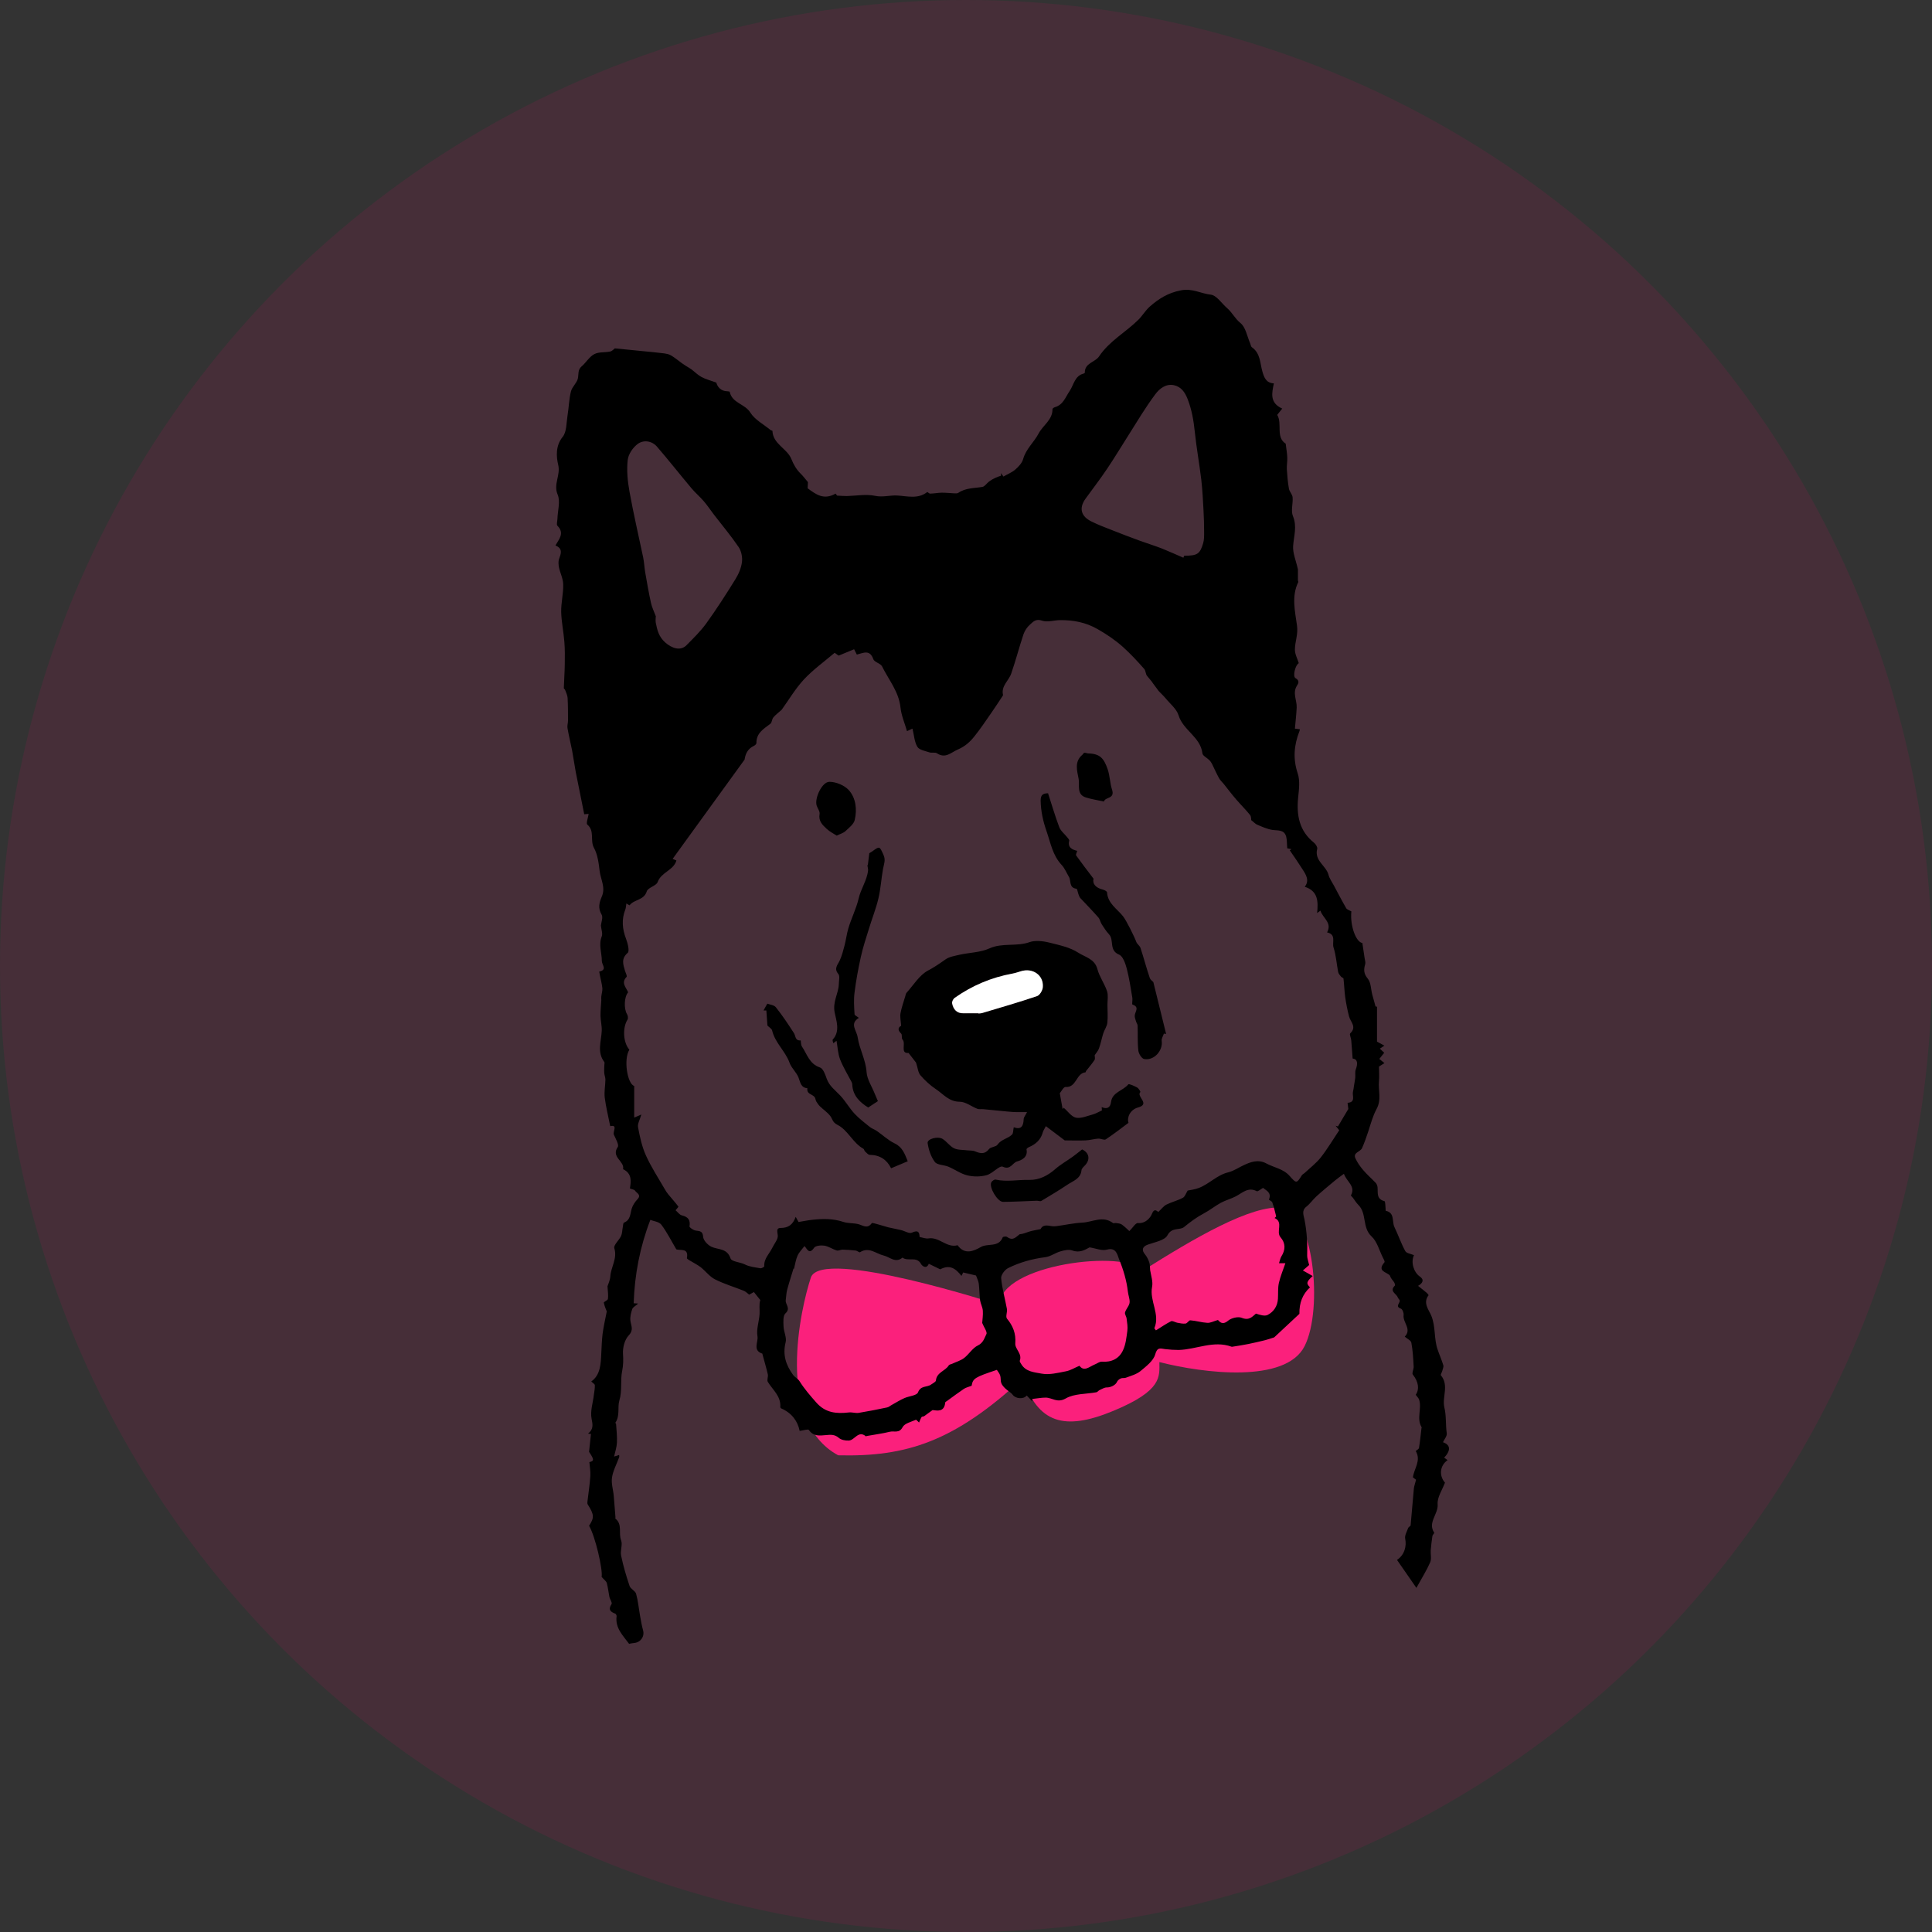 <svg width="80" height="80" viewBox="0 0 80 80" fill="none" xmlns="http://www.w3.org/2000/svg">
<rect x="0" y="0" width="80" height="80" fill="#333333" stroke="none"/>
<circle cx="40" cy="40" r="40" fill="#F50067" fill-opacity="0.1"/>
<path d="M41.386 54.034C41.386 54.034 34.001 51.627 33.576 52.902C33.151 54.177 32.088 58.843 34.708 60.261C37.539 60.33 39.517 59.693 42.348 57.078C42.986 58.916 44.048 59.272 46.099 58.422C48.15 57.572 48.007 56.995 48.007 56.401C49.846 56.87 53.241 57.29 54.022 55.738C54.803 54.185 54.377 50.148 53.103 50.01C51.828 49.871 49.425 51.284 47.3 52.629C46.663 51.709 41.386 52.347 41.386 54.042V54.034Z" fill="#FB207C"/>
<path d="M58.55 51.974C58.407 52.273 58.545 52.69 58.793 52.859C58.983 52.989 58.918 53.132 58.719 53.245C58.853 53.353 58.97 53.44 59.079 53.535C59.109 53.561 59.161 53.626 59.153 53.635C58.905 53.952 59.174 54.251 59.265 54.476C59.456 54.94 59.369 55.43 59.53 55.886C59.603 56.102 59.699 56.315 59.764 56.532C59.786 56.601 59.738 56.688 59.721 56.77C59.703 56.831 59.643 56.922 59.664 56.948C60.011 57.364 59.708 57.846 59.807 58.275C59.894 58.635 59.855 58.995 59.907 59.35C59.924 59.463 59.807 59.598 59.751 59.719C60.063 59.832 60.085 60.053 59.799 60.361C59.851 60.395 59.898 60.426 59.942 60.461C59.621 60.682 59.578 61.102 59.833 61.393C59.721 61.696 59.504 62.004 59.53 62.291C59.56 62.703 59.105 63.041 59.387 63.466C59.4 63.487 59.322 63.552 59.313 63.6C59.283 63.795 59.261 63.99 59.244 64.186C59.231 64.355 59.283 64.545 59.222 64.689C59.079 65.018 58.884 65.326 58.65 65.751C58.346 65.313 58.099 64.953 57.847 64.593C58.16 64.385 58.251 64.021 58.185 63.709C58.16 63.574 58.259 63.414 58.311 63.266C58.329 63.223 58.407 63.197 58.411 63.158C58.459 62.65 58.498 62.147 58.545 61.64C58.554 61.536 58.597 61.432 58.636 61.272C58.623 61.263 58.55 61.206 58.506 61.176C58.55 60.807 58.858 60.487 58.623 60.083C58.663 60.049 58.749 60.005 58.758 59.953C58.801 59.689 58.827 59.424 58.858 59.155C58.858 59.138 58.875 59.112 58.866 59.099C58.645 58.735 58.884 58.327 58.762 57.954C58.745 57.898 58.693 57.854 58.623 57.755C58.78 57.525 58.741 57.221 58.502 56.918C58.454 56.857 58.541 56.701 58.537 56.593C58.519 56.259 58.502 55.925 58.441 55.599C58.424 55.504 58.268 55.435 58.168 55.348C58.472 55.04 58.081 54.763 58.12 54.455C58.133 54.368 58.073 54.216 58.012 54.19C57.756 54.099 57.969 53.969 57.96 53.861C57.96 53.813 57.895 53.774 57.878 53.722C57.826 53.566 57.513 53.47 57.761 53.232C57.778 53.214 57.748 53.123 57.717 53.08C57.657 52.998 57.583 52.924 57.552 52.816C57.409 52.659 57.006 52.646 57.327 52.269C57.353 52.239 57.292 52.13 57.258 52.065C57.11 51.77 57.023 51.41 56.794 51.198C56.395 50.829 56.607 50.248 56.247 49.893C56.16 49.806 56.095 49.698 56.022 49.598C55.996 49.563 55.935 49.516 55.939 49.498C56.147 49.121 55.766 48.939 55.649 48.605C55.514 48.705 55.393 48.787 55.285 48.878C55.024 49.095 54.76 49.312 54.508 49.541C54.361 49.676 54.248 49.845 54.092 49.967C53.88 50.136 53.988 50.335 54.018 50.508C54.114 51.003 54.144 51.497 54.127 52C54.127 52.109 54.174 52.221 54.209 52.382C54.179 52.408 54.105 52.473 53.949 52.607C54.088 52.685 54.222 52.759 54.356 52.837C54.092 53.076 54.083 53.145 54.244 53.306C53.936 53.592 53.797 53.947 53.806 54.403C53.459 54.724 53.086 55.075 52.761 55.378C52.605 55.426 52.501 55.465 52.397 55.491C52.167 55.547 51.932 55.604 51.698 55.651C51.486 55.695 51.273 55.725 51.061 55.76C51.039 55.76 51.013 55.773 50.996 55.764C50.246 55.491 49.534 55.881 48.806 55.899C48.619 55.899 48.433 55.886 48.246 55.864C48.056 55.842 47.921 55.764 47.835 56.081C47.761 56.35 47.462 56.575 47.223 56.775C47.058 56.909 46.828 56.97 46.62 57.048C46.555 57.074 46.473 57.048 46.412 57.078C46.347 57.104 46.278 57.161 46.252 57.221C46.195 57.356 45.983 57.455 45.827 57.451C45.727 57.451 45.623 57.52 45.523 57.564C45.48 57.586 45.445 57.642 45.398 57.651C44.968 57.729 44.483 57.703 44.131 57.906C43.78 58.11 43.568 57.872 43.299 57.872C43.112 57.872 42.926 57.911 42.744 57.928C42.744 57.959 42.744 57.989 42.739 58.023C42.666 57.941 42.587 57.863 42.514 57.785C42.388 57.95 42.059 57.924 41.933 57.755C41.855 57.651 41.725 57.59 41.629 57.495C41.56 57.429 41.49 57.351 41.46 57.269C41.425 57.174 41.447 57.056 41.417 56.961C41.391 56.874 41.326 56.801 41.278 56.723C40.354 57.031 40.285 57.078 40.233 57.382C40.111 57.429 40.003 57.451 39.916 57.508C39.678 57.668 39.448 57.841 39.214 58.011C39.188 58.032 39.14 58.05 39.14 58.075C39.101 58.483 38.806 58.409 38.615 58.388C38.468 58.496 38.368 58.57 38.269 58.639C38.238 58.661 38.173 58.652 38.16 58.678C38.117 58.748 38.091 58.826 38.056 58.904C38.008 58.865 37.943 58.778 37.922 58.791C37.726 58.878 37.458 58.938 37.375 59.095C37.236 59.363 37.024 59.242 36.85 59.285C36.534 59.363 36.204 59.403 35.883 59.463C35.875 59.463 35.862 59.485 35.862 59.48C35.541 59.207 35.393 59.637 35.151 59.65C35.008 59.658 34.825 59.624 34.726 59.533C34.556 59.389 34.387 59.407 34.205 59.424C33.941 59.446 33.685 59.489 33.494 59.212C33.464 59.164 33.264 59.233 33.112 59.251C33.034 58.852 32.787 58.505 32.345 58.318C32.328 58.31 32.31 58.284 32.31 58.266C32.345 57.815 31.998 57.555 31.794 57.221C31.747 57.148 31.816 57.009 31.794 56.909C31.729 56.632 31.647 56.358 31.573 56.081C31.573 56.072 31.573 56.05 31.564 56.05C31.152 55.916 31.408 55.565 31.365 55.331C31.313 55.04 31.434 54.719 31.452 54.411C31.465 54.225 31.421 54.03 31.482 53.83C31.4 53.726 31.313 53.626 31.218 53.501C31.157 53.535 31.083 53.574 31.022 53.609C30.94 53.548 30.875 53.475 30.788 53.444C30.398 53.288 29.986 53.167 29.609 52.976C29.383 52.863 29.218 52.633 29.015 52.473C28.867 52.36 28.694 52.278 28.533 52.178C28.499 52.156 28.442 52.117 28.442 52.1C28.529 51.653 28.165 51.796 28.004 51.731C27.792 51.376 27.618 51.02 27.384 50.712C27.289 50.587 27.059 50.565 26.929 50.513C26.5 51.627 26.278 52.772 26.239 53.965C26.209 53.965 26.27 53.965 26.426 53.978C26.313 54.077 26.205 54.129 26.179 54.208C26.127 54.364 26.083 54.537 26.105 54.697C26.135 54.91 26.248 55.07 26.031 55.3C25.866 55.474 25.78 55.803 25.797 56.059C25.814 56.306 25.81 56.532 25.762 56.77C25.68 57.169 25.771 57.581 25.645 57.998C25.563 58.279 25.68 58.626 25.48 58.913C25.476 58.921 25.511 58.947 25.511 58.969C25.528 59.225 25.558 59.476 25.546 59.732C25.537 59.919 25.476 60.105 25.428 60.313C25.502 60.291 25.567 60.27 25.637 60.248C25.637 60.278 25.649 60.318 25.637 60.343C25.537 60.621 25.385 60.894 25.342 61.18C25.303 61.428 25.394 61.692 25.415 61.952C25.441 62.243 25.463 62.533 25.485 62.824C25.485 62.846 25.472 62.88 25.485 62.885C25.784 63.123 25.602 63.487 25.719 63.782C25.788 63.964 25.676 64.212 25.719 64.415C25.806 64.84 25.931 65.261 26.07 65.673C26.113 65.799 26.304 65.872 26.339 65.994C26.421 66.284 26.447 66.588 26.5 66.887C26.538 67.1 26.573 67.312 26.63 67.516C26.695 67.767 26.526 68.006 26.265 68.032C26.192 68.036 26.122 68.054 26.049 68.067C25.797 67.724 25.467 67.416 25.532 66.926C25.537 66.891 25.506 66.831 25.476 66.818C25.272 66.74 25.172 66.649 25.324 66.419C25.359 66.362 25.255 66.224 25.233 66.12C25.194 65.929 25.177 65.734 25.125 65.547C25.103 65.473 25.016 65.417 24.912 65.296C24.969 65.001 24.648 63.609 24.392 63.179C24.613 62.846 24.605 62.715 24.336 62.295C24.314 62.26 24.323 62.204 24.327 62.16C24.366 61.813 24.422 61.471 24.444 61.124C24.457 60.933 24.422 60.738 24.405 60.543C24.609 60.495 24.605 60.439 24.392 60.118C24.427 59.806 24.448 59.589 24.47 59.377C24.431 59.372 24.388 59.368 24.349 59.363C24.578 59.186 24.548 58.999 24.496 58.743C24.435 58.431 24.552 58.089 24.591 57.759C24.609 57.624 24.635 57.495 24.631 57.36C24.631 57.312 24.548 57.269 24.483 57.204C24.865 56.935 24.878 56.48 24.899 56.02C24.912 55.76 24.921 55.495 24.951 55.239C24.99 54.945 25.055 54.654 25.125 54.303C25.099 54.238 25.034 54.095 25.003 53.943C24.995 53.904 25.164 53.847 25.172 53.787C25.194 53.635 25.168 53.479 25.155 53.262C25.181 53.18 25.259 53.019 25.272 52.859C25.294 52.464 25.572 52.117 25.437 51.684C25.398 51.558 25.637 51.354 25.719 51.176C25.767 51.068 25.762 50.938 25.788 50.816C25.801 50.751 25.801 50.639 25.84 50.626C26.109 50.517 26.092 50.27 26.157 50.049C26.2 49.906 26.291 49.771 26.395 49.659C26.573 49.472 26.361 49.407 26.296 49.303C26.265 49.255 26.17 49.247 26.083 49.212C26.127 48.93 26.183 48.596 25.801 48.414C25.871 48.08 25.29 47.915 25.58 47.495C25.641 47.404 25.493 47.152 25.42 46.987C25.363 46.857 25.598 46.558 25.268 46.632C25.186 46.215 25.09 45.838 25.042 45.457C25.012 45.209 25.064 44.958 25.069 44.706C25.069 44.615 25.029 44.524 25.021 44.433C25.012 44.321 25.021 44.212 25.025 44.099C25.025 44.06 25.042 44.004 25.025 43.978C24.709 43.566 24.899 43.119 24.917 42.681C24.925 42.473 24.869 42.265 24.865 42.057C24.865 41.844 24.886 41.628 24.899 41.415C24.899 41.363 24.891 41.311 24.899 41.259C24.912 41.146 24.951 41.029 24.943 40.921C24.925 40.739 24.873 40.561 24.839 40.379C24.83 40.327 24.813 40.231 24.813 40.231C25.16 40.157 24.921 39.954 24.921 39.793C24.921 39.455 24.778 39.121 24.917 38.774C24.964 38.657 24.899 38.497 24.882 38.323C24.895 38.193 24.982 37.981 24.908 37.864C24.752 37.599 24.817 37.365 24.917 37.131C25.086 36.754 24.873 36.42 24.83 36.068C24.791 35.739 24.748 35.383 24.591 35.101C24.427 34.793 24.635 34.407 24.318 34.143C24.262 34.095 24.349 33.865 24.375 33.701C24.258 33.709 24.184 33.718 24.192 33.718C24.071 33.12 23.954 32.543 23.841 31.97C23.785 31.671 23.746 31.372 23.689 31.073C23.629 30.765 23.551 30.461 23.499 30.149C23.481 30.049 23.52 29.941 23.52 29.837C23.52 29.52 23.52 29.208 23.503 28.892C23.494 28.783 23.438 28.675 23.399 28.566C23.39 28.54 23.347 28.519 23.347 28.493C23.356 28.167 23.382 27.842 23.386 27.513C23.39 27.2 23.395 26.888 23.369 26.576C23.338 26.164 23.247 25.752 23.238 25.34C23.23 24.963 23.33 24.585 23.321 24.208C23.321 23.97 23.2 23.74 23.147 23.501C23.126 23.389 23.113 23.259 23.147 23.154C23.226 22.929 23.321 22.721 23 22.586C23.143 22.331 23.39 22.079 23.082 21.771C23.035 21.724 23.078 21.585 23.082 21.485C23.091 21.147 23.212 20.761 23.091 20.479C22.905 20.045 23.221 19.681 23.113 19.243C23.039 18.935 22.991 18.467 23.299 18.09C23.468 17.881 23.451 17.513 23.499 17.214C23.555 16.88 23.559 16.537 23.642 16.208C23.689 16.017 23.885 15.861 23.928 15.674C23.967 15.496 23.915 15.314 24.084 15.171C24.271 15.011 24.401 14.772 24.609 14.664C24.795 14.564 25.047 14.603 25.268 14.555C25.35 14.538 25.415 14.456 25.459 14.425C25.884 14.469 26.326 14.512 26.768 14.555C26.924 14.573 27.085 14.581 27.237 14.603C27.415 14.629 27.614 14.625 27.766 14.707C27.991 14.833 28.182 15.019 28.399 15.149C28.477 15.197 28.555 15.241 28.629 15.293C28.767 15.397 28.893 15.527 29.045 15.609C29.218 15.705 29.418 15.752 29.661 15.843C29.708 16.017 29.843 16.199 30.129 16.203C30.159 16.203 30.216 16.212 30.216 16.225C30.311 16.693 30.845 16.719 31.07 17.084C31.256 17.383 31.621 17.569 31.907 17.808C31.929 17.825 31.985 17.829 31.985 17.842C32.007 18.389 32.588 18.567 32.766 19C32.861 19.239 32.978 19.443 33.16 19.62C33.26 19.716 33.342 19.833 33.455 19.963C33.455 20.019 33.446 20.119 33.442 20.219C33.78 20.466 34.105 20.722 34.6 20.44C34.613 20.457 34.661 20.522 34.661 20.522C34.825 20.531 34.947 20.54 35.064 20.54C35.454 20.531 35.862 20.453 36.235 20.531C36.556 20.6 36.846 20.501 37.15 20.518C37.566 20.54 38.008 20.678 38.394 20.375C38.407 20.366 38.477 20.444 38.516 20.44C38.676 20.436 38.837 20.405 38.997 20.401C39.162 20.401 39.327 20.418 39.491 20.427C39.556 20.427 39.634 20.44 39.678 20.41C39.986 20.197 40.341 20.219 40.679 20.162C40.779 20.145 40.857 20.011 40.957 19.937C41.039 19.876 41.126 19.828 41.217 19.785C41.291 19.75 41.373 19.724 41.451 19.698C41.451 19.664 41.451 19.625 41.447 19.59C41.495 19.655 41.542 19.72 41.551 19.733C41.72 19.633 41.902 19.564 42.041 19.443C42.176 19.326 42.323 19.169 42.366 19.009C42.483 18.588 42.817 18.311 43.004 17.955C43.182 17.613 43.589 17.387 43.581 16.94C43.581 16.914 43.637 16.875 43.676 16.862C44.027 16.763 44.114 16.45 44.292 16.19C44.461 15.943 44.5 15.562 44.868 15.47C44.89 15.466 44.92 15.444 44.92 15.431C44.912 15.024 45.35 15.006 45.515 14.751C45.94 14.117 46.616 13.758 47.141 13.237C47.306 13.072 47.427 12.86 47.6 12.704C47.973 12.374 48.359 12.127 48.897 12.023C49.374 11.928 49.725 12.157 50.133 12.201C50.376 12.227 50.584 12.561 50.809 12.756C51.022 12.938 51.135 13.19 51.364 13.376C51.581 13.549 51.638 13.922 51.763 14.209C51.789 14.265 51.794 14.347 51.837 14.378C52.197 14.629 52.171 15.037 52.275 15.392C52.344 15.627 52.427 15.861 52.748 15.874C52.67 16.264 52.557 16.676 53.095 16.919C53.03 17.001 52.96 17.084 52.886 17.179C53.108 17.535 52.813 18.103 53.238 18.372C53.264 18.597 53.298 18.77 53.303 18.944C53.311 19.104 53.277 19.269 53.285 19.43C53.303 19.698 53.324 19.972 53.372 20.236C53.394 20.362 53.515 20.47 53.524 20.592C53.546 20.852 53.446 21.147 53.537 21.368C53.715 21.797 53.576 22.188 53.546 22.604C53.524 22.899 53.663 23.206 53.745 23.579C53.745 23.675 53.745 23.857 53.745 24.039C53.745 24.061 53.767 24.087 53.758 24.104C53.468 24.694 53.628 25.327 53.706 25.904C53.758 26.281 53.619 26.572 53.619 26.901C53.619 27.088 53.723 27.274 53.78 27.461C53.641 27.526 53.515 28.007 53.645 28.081C53.819 28.18 53.771 28.293 53.706 28.389C53.507 28.696 53.706 28.996 53.693 29.295C53.68 29.581 53.645 29.867 53.619 30.171C53.667 30.175 53.741 30.188 53.823 30.197C53.823 30.218 53.819 30.253 53.806 30.279C53.58 30.856 53.533 31.42 53.736 32.027C53.836 32.326 53.788 32.69 53.754 33.02C53.68 33.757 53.797 34.407 54.413 34.898C54.482 34.954 54.56 35.08 54.543 35.149C54.413 35.639 54.912 35.843 55.011 36.224C55.05 36.38 55.154 36.519 55.233 36.667C55.402 36.983 55.566 37.3 55.744 37.608C55.779 37.664 55.87 37.69 55.957 37.738C55.896 38.341 56.152 39.013 56.412 39.047C56.447 39.273 56.477 39.477 56.507 39.681C56.52 39.763 56.551 39.854 56.529 39.928C56.464 40.149 56.464 40.318 56.638 40.526C56.772 40.687 56.763 40.964 56.824 41.19C56.863 41.337 56.902 41.484 56.958 41.675C56.958 41.675 57.032 41.688 57.019 41.688V43.132C57.097 43.176 57.193 43.223 57.323 43.297C57.249 43.349 57.193 43.384 57.136 43.423C57.193 43.475 57.249 43.527 57.318 43.592C57.249 43.679 57.188 43.752 57.114 43.848C57.184 43.904 57.249 43.956 57.327 44.021C57.227 44.086 57.145 44.138 57.101 44.164C57.101 44.381 57.119 44.576 57.101 44.763C57.062 45.149 57.218 45.53 56.997 45.929C56.846 46.207 56.755 46.549 56.655 46.857C56.577 47.091 56.499 47.317 56.399 47.542C56.325 47.703 56.013 47.72 56.126 47.967C56.204 48.136 56.317 48.297 56.438 48.44C56.598 48.631 56.789 48.796 56.963 48.978C57.006 49.021 57.032 49.095 57.041 49.156C57.062 49.385 56.984 49.65 57.327 49.737C57.366 49.745 57.362 49.945 57.375 50.053C57.375 50.079 57.375 50.131 57.379 50.136C57.765 50.214 57.63 50.578 57.739 50.808C57.899 51.137 58.016 51.489 58.19 51.805C58.238 51.896 58.42 51.918 58.541 51.97L58.55 51.974ZM25.936 37.417C25.918 37.525 25.918 37.599 25.892 37.664C25.732 38.072 25.767 38.466 25.923 38.874C25.992 39.056 26.075 39.386 25.992 39.455C25.71 39.698 25.806 39.936 25.879 40.197C25.905 40.283 25.979 40.422 25.944 40.452C25.702 40.704 25.931 40.886 26.009 41.09C25.845 41.276 25.827 41.766 25.962 41.992C26.001 42.053 26.018 42.17 25.983 42.222C25.771 42.56 25.801 43.167 26.061 43.466C25.81 43.865 25.979 44.884 26.261 44.967V46.276C26.387 46.22 26.46 46.194 26.556 46.15C26.5 46.359 26.391 46.532 26.421 46.679C26.495 47.078 26.582 47.482 26.747 47.846C26.963 48.327 27.258 48.774 27.523 49.234C27.566 49.312 27.618 49.39 27.675 49.459C27.813 49.628 27.961 49.789 28.091 49.962C28.1 49.975 28.013 50.062 27.974 50.114C28.061 50.188 28.134 50.3 28.234 50.326C28.49 50.387 28.594 50.513 28.551 50.782C28.542 50.821 28.663 50.899 28.737 50.934C28.876 50.998 29.093 50.907 29.114 51.207C29.123 51.358 29.301 51.549 29.453 51.623C29.734 51.757 30.107 51.675 30.25 52.109C30.298 52.247 30.641 52.256 30.84 52.356C31.035 52.456 31.27 52.477 31.486 52.516C31.534 52.525 31.647 52.46 31.647 52.434C31.625 52.117 31.859 51.918 31.981 51.666C32.063 51.493 32.224 51.315 32.206 51.155C32.184 50.981 32.141 50.847 32.323 50.847C32.636 50.847 32.831 50.717 32.948 50.387C33.008 50.5 33.047 50.569 33.065 50.6C33.282 50.565 33.464 50.526 33.646 50.508C34.075 50.461 34.496 50.456 34.916 50.595C35.107 50.66 35.324 50.639 35.528 50.686C35.723 50.73 35.91 50.907 36.096 50.652C36.118 50.621 36.269 50.678 36.36 50.699C36.504 50.734 36.638 50.786 36.781 50.821C36.955 50.864 37.132 50.89 37.306 50.934C37.458 50.968 37.648 51.094 37.757 51.042C38.047 50.907 38.069 51.055 38.078 51.22C38.212 51.246 38.338 51.298 38.446 51.28C38.893 51.207 39.201 51.688 39.652 51.562C39.942 51.97 40.315 51.809 40.614 51.636C40.905 51.471 41.352 51.666 41.521 51.233C41.529 51.207 41.664 51.189 41.703 51.22C41.946 51.398 42.067 51.22 42.223 51.107C42.366 51.098 42.488 51.038 42.618 50.998C42.752 50.955 42.891 50.938 43.086 50.895C43.156 50.76 43.26 50.717 43.498 50.764C43.585 50.782 43.68 50.782 43.767 50.769C44.118 50.721 44.469 50.643 44.821 50.626C45.241 50.604 45.666 50.326 46.087 50.643C46.113 50.665 46.169 50.634 46.213 50.643C46.295 50.656 46.391 50.66 46.456 50.708C46.581 50.799 46.694 50.912 46.764 50.977C46.907 50.834 47.024 50.634 47.119 50.643C47.431 50.673 47.631 50.426 47.691 50.279C47.804 49.992 47.913 50.166 47.965 50.183C48.099 50.057 48.181 49.941 48.299 49.88C48.515 49.771 48.763 49.715 48.979 49.598C49.066 49.554 49.105 49.416 49.179 49.299C49.296 49.273 49.478 49.255 49.643 49.19C50.072 49.026 50.389 48.657 50.857 48.544C51.091 48.488 51.317 48.327 51.533 48.232C51.763 48.128 52.093 47.989 52.435 48.175C52.756 48.349 53.142 48.397 53.403 48.696C53.68 49.013 53.693 49.008 53.906 48.666C53.931 48.627 53.984 48.605 54.023 48.57C54.248 48.358 54.5 48.167 54.69 47.928C54.968 47.573 55.198 47.182 55.454 46.801C55.41 46.749 55.358 46.679 55.306 46.614C55.337 46.623 55.371 46.636 55.402 46.645C55.545 46.406 55.683 46.163 55.831 45.921C55.822 45.86 55.809 45.76 55.8 45.665C56.156 45.643 55.978 45.361 56.026 45.192C56.043 45.127 56.052 45.058 56.061 44.988C56.078 44.871 56.104 44.754 56.117 44.637C56.13 44.52 56.1 44.39 56.139 44.286C56.23 44.039 56.221 43.856 56.009 43.831C55.987 43.553 55.974 43.314 55.952 43.076C55.944 42.976 55.87 42.829 55.909 42.79C56.195 42.521 55.918 42.317 55.861 42.087C55.792 41.823 55.74 41.554 55.701 41.281C55.666 41.029 55.662 40.773 55.631 40.522C55.631 40.491 55.553 40.474 55.527 40.439C55.48 40.379 55.423 40.318 55.41 40.249C55.345 39.91 55.324 39.559 55.219 39.234C55.15 39.026 55.345 38.692 54.951 38.609C55.176 38.206 54.764 38.011 54.677 37.708C54.638 37.738 54.595 37.764 54.539 37.807C54.586 37.339 54.586 36.897 54.027 36.719C54.231 36.463 54.083 36.224 53.936 35.999C53.767 35.73 53.585 35.47 53.407 35.21C53.428 35.192 53.455 35.179 53.476 35.162C53.403 35.145 53.324 35.132 53.303 35.127C53.285 34.937 53.294 34.785 53.259 34.646C53.177 34.342 52.917 34.399 52.683 34.364C52.466 34.329 52.258 34.234 52.054 34.147C51.98 34.117 51.924 34.047 51.811 33.961C51.807 33.935 51.815 33.818 51.763 33.748C51.586 33.527 51.377 33.323 51.191 33.106C51.009 32.898 50.844 32.677 50.671 32.46C50.605 32.378 50.523 32.309 50.475 32.218C50.371 32.027 50.28 31.823 50.185 31.628C50.154 31.572 50.12 31.519 50.072 31.472C49.977 31.376 49.799 31.294 49.79 31.194C49.708 30.513 48.992 30.244 48.802 29.62C48.719 29.351 48.45 29.143 48.26 28.909C48.181 28.814 48.09 28.731 47.982 28.618C47.908 28.519 47.813 28.393 47.718 28.263C47.718 28.263 47.718 28.259 47.718 28.254C47.644 28.163 47.57 28.076 47.496 27.985C47.436 27.916 47.444 27.773 47.379 27.699C47.102 27.383 46.816 27.075 46.503 26.793C46.182 26.506 45.831 26.268 45.45 26.051C44.959 25.769 44.448 25.674 43.901 25.678C43.65 25.678 43.368 25.778 43.147 25.7C42.891 25.609 42.778 25.748 42.653 25.86C42.531 25.965 42.431 26.116 42.379 26.268C42.202 26.801 42.059 27.348 41.876 27.881C41.777 28.185 41.443 28.402 41.534 28.779C41.534 28.792 41.521 28.814 41.508 28.831C41.352 29.065 41.2 29.303 41.035 29.538C40.81 29.863 40.588 30.192 40.341 30.5C40.159 30.726 39.964 30.904 39.665 31.034C39.361 31.168 39.149 31.424 38.793 31.19C38.715 31.142 38.585 31.186 38.49 31.155C38.312 31.095 38.065 31.055 37.987 30.925C37.861 30.717 37.852 30.444 37.783 30.171C37.648 30.232 37.566 30.27 37.557 30.275C37.466 29.954 37.323 29.633 37.288 29.299C37.219 28.64 36.798 28.15 36.525 27.595C36.46 27.465 36.204 27.422 36.161 27.291C36.014 26.884 35.753 27.036 35.48 27.105C35.441 27.031 35.402 26.953 35.367 26.884C35.159 26.971 34.973 27.044 34.726 27.148C34.717 27.14 34.639 27.088 34.561 27.031C34.132 27.395 33.667 27.729 33.286 28.137C32.922 28.532 32.644 29.009 32.367 29.39C32.224 29.52 32.106 29.603 32.02 29.711C31.959 29.785 31.968 29.919 31.898 29.971C31.625 30.18 31.313 30.353 31.322 30.769C31.322 30.808 31.265 30.86 31.222 30.882C30.953 31.008 30.866 31.225 30.831 31.454C29.843 32.816 28.854 34.178 27.852 35.565C27.904 35.587 27.956 35.609 28.009 35.63C27.892 36.042 27.38 36.112 27.232 36.524C27.176 36.684 26.829 36.749 26.781 36.91C26.664 37.287 26.257 37.235 26.07 37.486C26.07 37.491 25.988 37.443 25.923 37.404L25.936 37.417ZM32.861 52.516C32.77 52.816 32.675 53.106 32.596 53.401C32.557 53.54 32.557 53.691 32.536 53.834C32.51 54.012 32.757 54.173 32.523 54.385C32.419 54.481 32.436 54.741 32.445 54.927C32.453 55.148 32.583 55.387 32.531 55.582C32.401 56.098 32.544 56.527 32.839 56.931C32.913 57.031 33.047 57.091 33.112 57.2C33.308 57.512 33.546 57.785 33.789 58.062C34.175 58.509 34.63 58.544 35.146 58.487C35.281 58.47 35.419 58.522 35.55 58.505C35.949 58.44 36.339 58.362 36.733 58.279C36.803 58.266 36.864 58.206 36.933 58.171C37.106 58.075 37.271 57.971 37.449 57.893C37.64 57.807 37.961 57.789 38.013 57.655C38.125 57.36 38.39 57.455 38.555 57.33C38.624 57.278 38.745 57.226 38.754 57.165C38.785 56.822 39.14 56.775 39.283 56.541C39.305 56.501 39.374 56.493 39.426 56.471C39.591 56.393 39.778 56.341 39.921 56.233C40.124 56.077 40.272 55.816 40.493 55.712C40.718 55.604 40.762 55.404 40.844 55.244C40.892 55.153 40.74 54.958 40.671 54.78C40.679 54.645 40.71 54.459 40.697 54.273C40.688 54.129 40.606 53.991 40.584 53.847C40.554 53.618 40.558 53.384 40.528 53.149C40.515 53.045 40.463 52.95 40.415 52.816C40.276 52.781 40.09 52.737 39.882 52.69C39.882 52.698 39.847 52.759 39.812 52.833C39.569 52.521 39.327 52.352 38.932 52.56C38.745 52.469 38.602 52.399 38.459 52.33C38.359 52.577 38.173 52.408 38.138 52.339C37.956 52 37.592 52.252 37.371 52.074C37.08 52.321 36.846 52.048 36.586 51.987C36.265 51.909 35.979 51.614 35.61 51.853C35.58 51.87 35.498 51.792 35.437 51.783C35.255 51.762 35.068 51.749 34.886 51.744C34.808 51.744 34.717 51.801 34.648 51.779C34.474 51.727 34.314 51.61 34.136 51.58C33.997 51.558 33.772 51.58 33.711 51.666C33.503 51.97 33.425 51.714 33.312 51.597C33.208 51.736 33.087 51.853 33.026 51.992C32.952 52.156 32.926 52.347 32.878 52.538C32.887 52.538 32.848 52.529 32.861 52.538V52.516ZM52.31 49.182C52.201 49.242 52.089 49.346 52.041 49.325C51.681 49.138 51.447 49.394 51.174 49.537C50.974 49.641 50.753 49.698 50.558 49.802C50.311 49.936 50.09 50.118 49.842 50.248C49.547 50.404 49.292 50.595 49.031 50.808C48.854 50.955 48.528 50.799 48.342 51.15C48.229 51.363 47.822 51.432 47.531 51.536C47.301 51.619 47.258 51.762 47.418 51.948C47.496 52.044 47.553 52.165 47.592 52.282C47.622 52.382 47.613 52.49 47.626 52.599C47.665 52.833 47.748 53.071 47.705 53.288C47.592 53.874 48.047 54.416 47.8 54.997C47.795 55.005 47.822 55.031 47.865 55.088C48.069 54.962 48.273 54.819 48.489 54.711C48.55 54.68 48.658 54.754 48.745 54.771C48.862 54.793 48.979 54.819 49.092 54.806C49.166 54.797 49.231 54.663 49.292 54.672C49.526 54.689 49.76 54.763 49.994 54.776C50.12 54.784 50.246 54.711 50.432 54.658C50.506 54.732 50.614 54.888 50.857 54.684C50.992 54.572 51.269 54.507 51.416 54.567C51.72 54.693 51.85 54.524 52.006 54.394C52.171 54.446 52.362 54.511 52.487 54.45C52.743 54.32 52.9 54.082 52.917 53.778C52.93 53.561 52.908 53.336 52.956 53.123C53.017 52.855 53.125 52.599 53.225 52.308H52.96C52.999 52.195 53.012 52.104 53.056 52.031C53.233 51.753 53.238 51.48 53.025 51.233C52.821 50.998 53.16 50.608 52.778 50.435C52.8 50.413 52.843 50.383 52.843 50.365C52.795 50.17 52.748 49.975 52.683 49.789C52.665 49.737 52.535 49.685 52.544 49.672C52.67 49.368 52.41 49.29 52.305 49.19L52.31 49.182ZM27.154 25.531C27.154 25.587 27.137 25.691 27.154 25.787C27.215 26.09 27.276 26.363 27.544 26.602C27.818 26.845 28.178 26.971 28.429 26.715C28.711 26.428 29.002 26.147 29.236 25.826C29.665 25.232 30.064 24.611 30.45 23.987C30.584 23.77 30.693 23.519 30.723 23.272C30.749 23.072 30.697 22.816 30.584 22.651C30.272 22.192 29.912 21.762 29.574 21.325C29.427 21.134 29.297 20.934 29.14 20.752C28.98 20.566 28.785 20.401 28.629 20.214C28.152 19.646 27.692 19.061 27.206 18.497C26.998 18.254 26.66 18.207 26.421 18.372C26.213 18.519 26.018 18.805 25.992 19.048C25.944 19.477 25.988 19.928 26.066 20.358C26.231 21.273 26.443 22.179 26.634 23.09C26.673 23.289 26.682 23.493 26.716 23.697C26.79 24.126 26.864 24.555 26.959 24.98C26.998 25.154 27.081 25.318 27.159 25.526L27.154 25.531ZM49.001 23.094C49.014 23.068 49.027 23.037 49.036 23.011C49.578 23.011 49.686 22.946 49.821 22.491C49.864 22.344 49.86 22.179 49.86 22.027C49.86 21.724 49.851 21.42 49.834 21.116C49.812 20.7 49.79 20.284 49.743 19.867C49.664 19.204 49.543 18.545 49.474 17.881C49.426 17.413 49.348 16.962 49.175 16.52C49.062 16.234 48.91 16.021 48.619 15.952C48.281 15.874 48.008 16.095 47.839 16.325C47.431 16.871 47.084 17.456 46.72 18.033C46.425 18.493 46.148 18.961 45.84 19.416C45.558 19.837 45.246 20.24 44.951 20.648C44.656 21.056 44.777 21.39 45.194 21.593C45.48 21.736 45.783 21.849 46.083 21.966C46.447 22.109 46.816 22.253 47.188 22.387C47.496 22.5 47.813 22.595 48.121 22.716C48.416 22.834 48.706 22.968 49.001 23.094ZM45.12 51.649C44.925 51.753 44.708 51.892 44.4 51.779C44.257 51.727 44.066 51.77 43.906 51.818C43.693 51.879 43.498 52.031 43.286 52.057C42.744 52.126 42.223 52.269 41.738 52.512C41.603 52.581 41.443 52.798 41.456 52.928C41.495 53.358 41.616 53.774 41.694 54.199C41.716 54.329 41.633 54.515 41.694 54.598C41.946 54.901 42.072 55.218 42.041 55.626C42.024 55.864 42.336 56.05 42.228 56.341C42.215 56.38 42.262 56.445 42.293 56.493C42.483 56.809 42.843 56.822 43.13 56.879C43.446 56.939 43.802 56.848 44.136 56.783C44.322 56.749 44.491 56.64 44.699 56.553C44.886 56.814 45.107 56.593 45.328 56.501C45.428 56.462 45.528 56.38 45.623 56.384C46.022 56.415 46.339 56.263 46.499 55.916C46.616 55.673 46.642 55.383 46.681 55.109C46.703 54.945 46.672 54.771 46.651 54.602C46.642 54.511 46.564 54.416 46.586 54.342C46.629 54.194 46.772 54.06 46.776 53.917C46.781 53.778 46.72 53.635 46.703 53.483C46.651 53.024 46.512 52.56 46.334 52.13C46.269 51.974 46.226 51.636 45.836 51.744C45.627 51.805 45.371 51.688 45.107 51.649H45.12Z" fill="black"/>
<path d="M41.98 46.679C42.284 46.788 42.375 46.632 42.388 46.35C42.388 46.259 42.47 46.172 42.527 46.051C42.397 46.051 42.249 46.051 42.102 46.051C41.985 46.051 41.863 46.038 41.746 46.029C41.404 45.999 41.061 45.96 40.718 45.929C40.636 45.92 40.541 45.942 40.467 45.912C40.224 45.816 39.981 45.621 39.743 45.621C39.292 45.621 39.058 45.3 38.75 45.097C38.516 44.941 38.299 44.741 38.112 44.524C38.013 44.407 38.004 44.216 37.93 43.999C37.87 43.917 37.761 43.783 37.622 43.601C37.258 43.631 37.527 43.206 37.371 43.045C37.319 42.993 37.366 42.846 37.314 42.798C37.141 42.633 37.21 42.529 37.314 42.477C37.301 42.274 37.262 42.109 37.288 41.957C37.332 41.719 37.414 41.493 37.483 41.259C37.501 41.207 37.505 41.142 37.54 41.107C37.826 40.791 38.065 40.383 38.42 40.192C38.685 40.053 38.91 39.897 39.149 39.728C39.309 39.615 39.535 39.581 39.738 39.533C40.146 39.442 40.593 39.442 40.966 39.273C41.508 39.026 42.093 39.208 42.644 39.008C42.839 38.939 43.169 38.956 43.463 39.034C43.875 39.138 44.305 39.225 44.652 39.451C44.933 39.633 45.328 39.702 45.441 40.127C45.523 40.444 45.736 40.73 45.84 41.042C45.896 41.211 45.857 41.415 45.857 41.606C45.857 41.853 45.879 42.105 45.853 42.352C45.835 42.503 45.731 42.642 45.684 42.79C45.619 42.998 45.58 43.21 45.506 43.414C45.471 43.518 45.384 43.605 45.328 43.696C45.328 43.748 45.354 43.839 45.324 43.887C45.22 44.047 45.09 44.195 44.972 44.346C44.959 44.364 44.955 44.403 44.947 44.403C44.556 44.438 44.582 45.045 44.118 45.01C44.04 45.006 43.94 45.201 43.884 45.27C43.927 45.509 43.966 45.717 44.001 45.925L44.044 45.868C44.214 46.012 44.365 46.241 44.552 46.281C44.769 46.324 45.02 46.207 45.254 46.146C45.367 46.116 45.471 46.051 45.627 45.981C45.627 45.994 45.627 45.934 45.619 45.843C45.84 45.938 45.974 45.868 46.005 45.634C46.057 45.218 46.503 45.17 46.72 44.901C46.746 44.867 46.972 44.967 47.089 45.032C47.149 45.066 47.232 45.205 47.219 45.218C47.037 45.409 47.657 45.712 47.119 45.86C46.794 45.951 46.655 46.276 46.729 46.493C46.404 46.736 46.104 46.97 45.788 47.178C45.718 47.221 45.575 47.139 45.471 47.148C45.298 47.161 45.124 47.213 44.951 47.221C44.643 47.234 44.335 47.221 44.088 47.221C43.802 47.005 43.533 46.801 43.307 46.632C43.251 46.744 43.203 46.809 43.181 46.883C43.099 47.195 42.887 47.382 42.6 47.503C42.561 47.521 42.501 47.568 42.505 47.59C42.574 47.915 42.306 48.041 42.115 48.093C41.92 48.149 41.846 48.462 41.521 48.31C41.386 48.249 41.1 48.596 40.853 48.661C40.601 48.73 40.311 48.73 40.059 48.67C39.782 48.605 39.539 48.423 39.27 48.31C39.084 48.232 38.81 48.245 38.711 48.115C38.546 47.898 38.45 47.603 38.411 47.33C38.39 47.161 38.832 47.035 39.032 47.161C39.205 47.269 39.327 47.46 39.504 47.547C39.665 47.625 39.864 47.607 40.051 47.633C40.159 47.646 40.281 47.633 40.38 47.677C40.601 47.768 40.779 47.803 40.953 47.581C41.026 47.486 41.239 47.495 41.304 47.399C41.46 47.174 41.733 47.152 41.907 46.979C41.959 46.927 41.95 46.809 41.976 46.684L41.98 46.679ZM40.506 41.957C40.506 41.957 40.506 41.966 40.506 41.97C40.562 41.961 40.619 41.961 40.671 41.948C41.425 41.719 42.184 41.502 42.934 41.25C43.047 41.211 43.164 41.012 43.173 40.877C43.212 40.383 42.752 40.066 42.262 40.222C42.15 40.257 42.032 40.301 41.915 40.318C41.044 40.478 40.242 40.817 39.517 41.328C39.457 41.372 39.404 41.484 39.417 41.549C39.47 41.797 39.608 41.97 39.895 41.961C40.094 41.953 40.298 41.961 40.497 41.961L40.506 41.957Z" fill="black"/>
<path d="M43.394 32.838C43.546 33.302 43.685 33.783 43.862 34.252C43.923 34.412 44.084 34.533 44.196 34.676C44.231 34.72 44.283 34.776 44.274 34.811C44.205 35.093 44.387 35.179 44.604 35.232C44.587 35.305 44.535 35.392 44.561 35.422C44.777 35.726 45.007 36.025 45.281 36.385C45.228 36.589 45.363 36.762 45.666 36.836C45.731 36.853 45.836 36.905 45.84 36.949C45.87 37.413 46.256 37.63 46.503 37.942C46.642 38.115 46.985 38.813 47.05 39C47.084 39.095 47.197 39.16 47.227 39.256C47.362 39.668 47.47 40.084 47.609 40.492C47.639 40.578 47.735 40.639 47.757 40.665C47.939 41.411 48.112 42.113 48.286 42.812C48.255 42.812 48.225 42.803 48.194 42.799C48.164 42.898 48.09 43.002 48.103 43.098C48.164 43.501 47.787 43.926 47.379 43.852C47.275 43.835 47.149 43.631 47.136 43.501C47.097 43.163 47.119 42.816 47.106 42.473C47.106 42.413 47.058 42.356 47.041 42.296C47.015 42.209 46.976 42.118 46.989 42.035C47.011 41.875 47.188 41.697 46.894 41.597C46.863 41.589 46.902 41.415 46.889 41.324C46.82 40.912 46.759 40.5 46.655 40.101C46.599 39.889 46.495 39.594 46.339 39.529C45.909 39.355 46.143 38.922 45.922 38.688C45.805 38.562 45.71 38.414 45.619 38.271C45.562 38.18 45.545 38.059 45.476 37.985C45.237 37.712 44.981 37.452 44.734 37.187C44.695 37.144 44.678 37.083 44.656 37.027C44.626 36.949 44.608 36.806 44.574 36.801C44.253 36.762 44.361 36.472 44.261 36.307C44.162 36.142 44.088 35.951 43.958 35.813C43.585 35.414 43.502 34.898 43.333 34.412C43.19 34 43.099 33.592 43.091 33.154C43.091 32.925 43.173 32.851 43.398 32.847L43.394 32.838Z" fill="black"/>
<path d="M35.935 35.825C35.953 35.678 35.97 35.531 35.996 35.327C35.992 35.327 36.048 35.305 36.1 35.266C36.434 35.023 36.417 35.032 36.586 35.405C36.681 35.617 36.599 35.786 36.564 35.981C36.491 36.385 36.469 36.801 36.373 37.204C36.274 37.625 36.109 38.033 35.983 38.449C35.862 38.839 35.732 39.229 35.645 39.628C35.537 40.114 35.446 40.604 35.385 41.098C35.346 41.393 35.367 41.697 35.385 41.996C35.385 42.044 35.485 42.083 35.563 42.148C35.164 42.391 35.476 42.672 35.515 42.954C35.589 43.449 35.849 43.882 35.883 44.394C35.905 44.698 36.1 44.984 36.217 45.279C36.256 45.378 36.304 45.483 36.352 45.595C36.243 45.665 36.109 45.751 35.949 45.86C35.632 45.66 35.307 45.387 35.289 44.893C35.289 44.862 35.272 44.828 35.259 44.797C35.099 44.489 34.912 44.19 34.786 43.865C34.695 43.631 34.687 43.366 34.639 43.097C34.613 43.115 34.57 43.15 34.505 43.197C34.496 43.15 34.461 43.072 34.483 43.045C34.804 42.694 34.622 42.243 34.561 41.922C34.474 41.467 34.721 41.142 34.734 40.752C34.734 40.608 34.786 40.422 34.717 40.335C34.517 40.101 34.687 39.958 34.773 39.767C34.864 39.572 34.916 39.355 34.973 39.143C35.034 38.908 35.06 38.67 35.129 38.44C35.25 38.028 35.454 37.629 35.55 37.222C35.641 36.81 35.897 36.463 35.944 36.051C35.953 35.973 35.922 35.895 35.914 35.817C35.922 35.821 35.931 35.825 35.94 35.83L35.935 35.825Z" fill="black"/>
<path d="M37.588 48.085C37.349 48.185 37.124 48.28 36.898 48.375C36.725 48.024 36.438 47.825 36.014 47.82C35.949 47.82 35.879 47.729 35.818 47.677C35.788 47.651 35.784 47.586 35.753 47.569C35.307 47.322 35.112 46.793 34.674 46.576C34.47 46.472 34.474 46.337 34.383 46.216C34.266 46.06 34.097 45.951 33.954 45.813C33.893 45.752 33.841 45.678 33.798 45.605C33.767 45.548 33.767 45.47 33.728 45.422C33.629 45.305 33.39 45.301 33.433 45.062C33.16 45.036 33.143 44.824 33.065 44.62C32.982 44.403 32.774 44.23 32.696 44.013C32.523 43.527 32.093 43.185 31.972 42.669C31.955 42.599 31.864 42.552 31.777 42.465C31.764 42.296 31.747 42.07 31.733 41.84C31.695 41.84 31.655 41.84 31.616 41.84C31.664 41.758 31.707 41.671 31.773 41.559C31.885 41.602 32.054 41.615 32.128 41.71C32.397 42.049 32.64 42.413 32.874 42.777C32.952 42.894 32.917 43.102 33.156 43.081C33.165 43.081 33.156 43.267 33.208 43.337C33.42 43.649 33.511 44.052 33.949 44.2C34.084 44.243 34.171 44.49 34.231 44.663C34.335 44.967 34.583 45.141 34.786 45.357C35.008 45.591 35.168 45.882 35.389 46.12C35.576 46.32 35.801 46.489 36.014 46.663C36.1 46.732 36.217 46.767 36.308 46.832C36.556 47.001 36.777 47.218 37.041 47.343C37.371 47.499 37.462 47.781 37.588 48.085Z" fill="black"/>
<path d="M44.808 47.595C45.107 47.733 45.159 48.024 44.912 48.271C44.86 48.323 44.786 48.393 44.782 48.458C44.747 48.813 44.435 48.896 44.205 49.052C43.849 49.29 43.481 49.511 43.117 49.728C43.069 49.754 42.986 49.715 42.921 49.72C42.457 49.737 41.998 49.763 41.534 49.767C41.304 49.767 40.944 49.16 41.048 48.956C41.078 48.9 41.178 48.831 41.226 48.844C41.69 48.948 42.158 48.844 42.626 48.857C43.034 48.865 43.39 48.679 43.706 48.401C43.923 48.211 44.183 48.067 44.417 47.898C44.539 47.812 44.656 47.712 44.808 47.595Z" fill="black"/>
<path d="M34.648 34.602C34.513 34.516 34.357 34.438 34.236 34.325C34.062 34.164 33.885 34.004 33.937 33.709C33.958 33.601 33.854 33.475 33.815 33.354C33.724 33.046 34.041 32.373 34.344 32.373C34.617 32.373 34.964 32.517 35.147 32.716C35.441 33.046 35.493 33.514 35.394 33.948C35.355 34.125 35.16 34.273 35.012 34.412C34.921 34.498 34.782 34.533 34.644 34.602H34.648Z" fill="black"/>
<path d="M45.055 31.198C45.549 31.207 45.71 31.402 45.866 31.853C45.961 32.135 45.961 32.434 46.044 32.686C46.183 33.098 45.758 32.989 45.714 33.189C45.463 33.133 45.203 33.098 44.96 33.02C44.569 32.894 44.712 32.521 44.665 32.257C44.604 31.923 44.474 31.545 44.817 31.255C44.847 31.229 44.869 31.177 44.899 31.172C44.951 31.168 45.007 31.19 45.051 31.198H45.055Z" fill="black"/>
<path d="M40.506 41.957C40.307 41.957 40.103 41.953 39.904 41.957C39.617 41.966 39.478 41.797 39.426 41.545C39.413 41.48 39.47 41.367 39.526 41.324C40.25 40.812 41.048 40.474 41.924 40.314C42.041 40.292 42.154 40.253 42.271 40.218C42.761 40.062 43.221 40.379 43.182 40.873C43.173 41.008 43.056 41.207 42.943 41.246C42.197 41.498 41.438 41.719 40.68 41.944C40.628 41.962 40.567 41.962 40.515 41.966C40.515 41.962 40.515 41.957 40.515 41.953L40.506 41.957Z" fill="white"/>
</svg>
